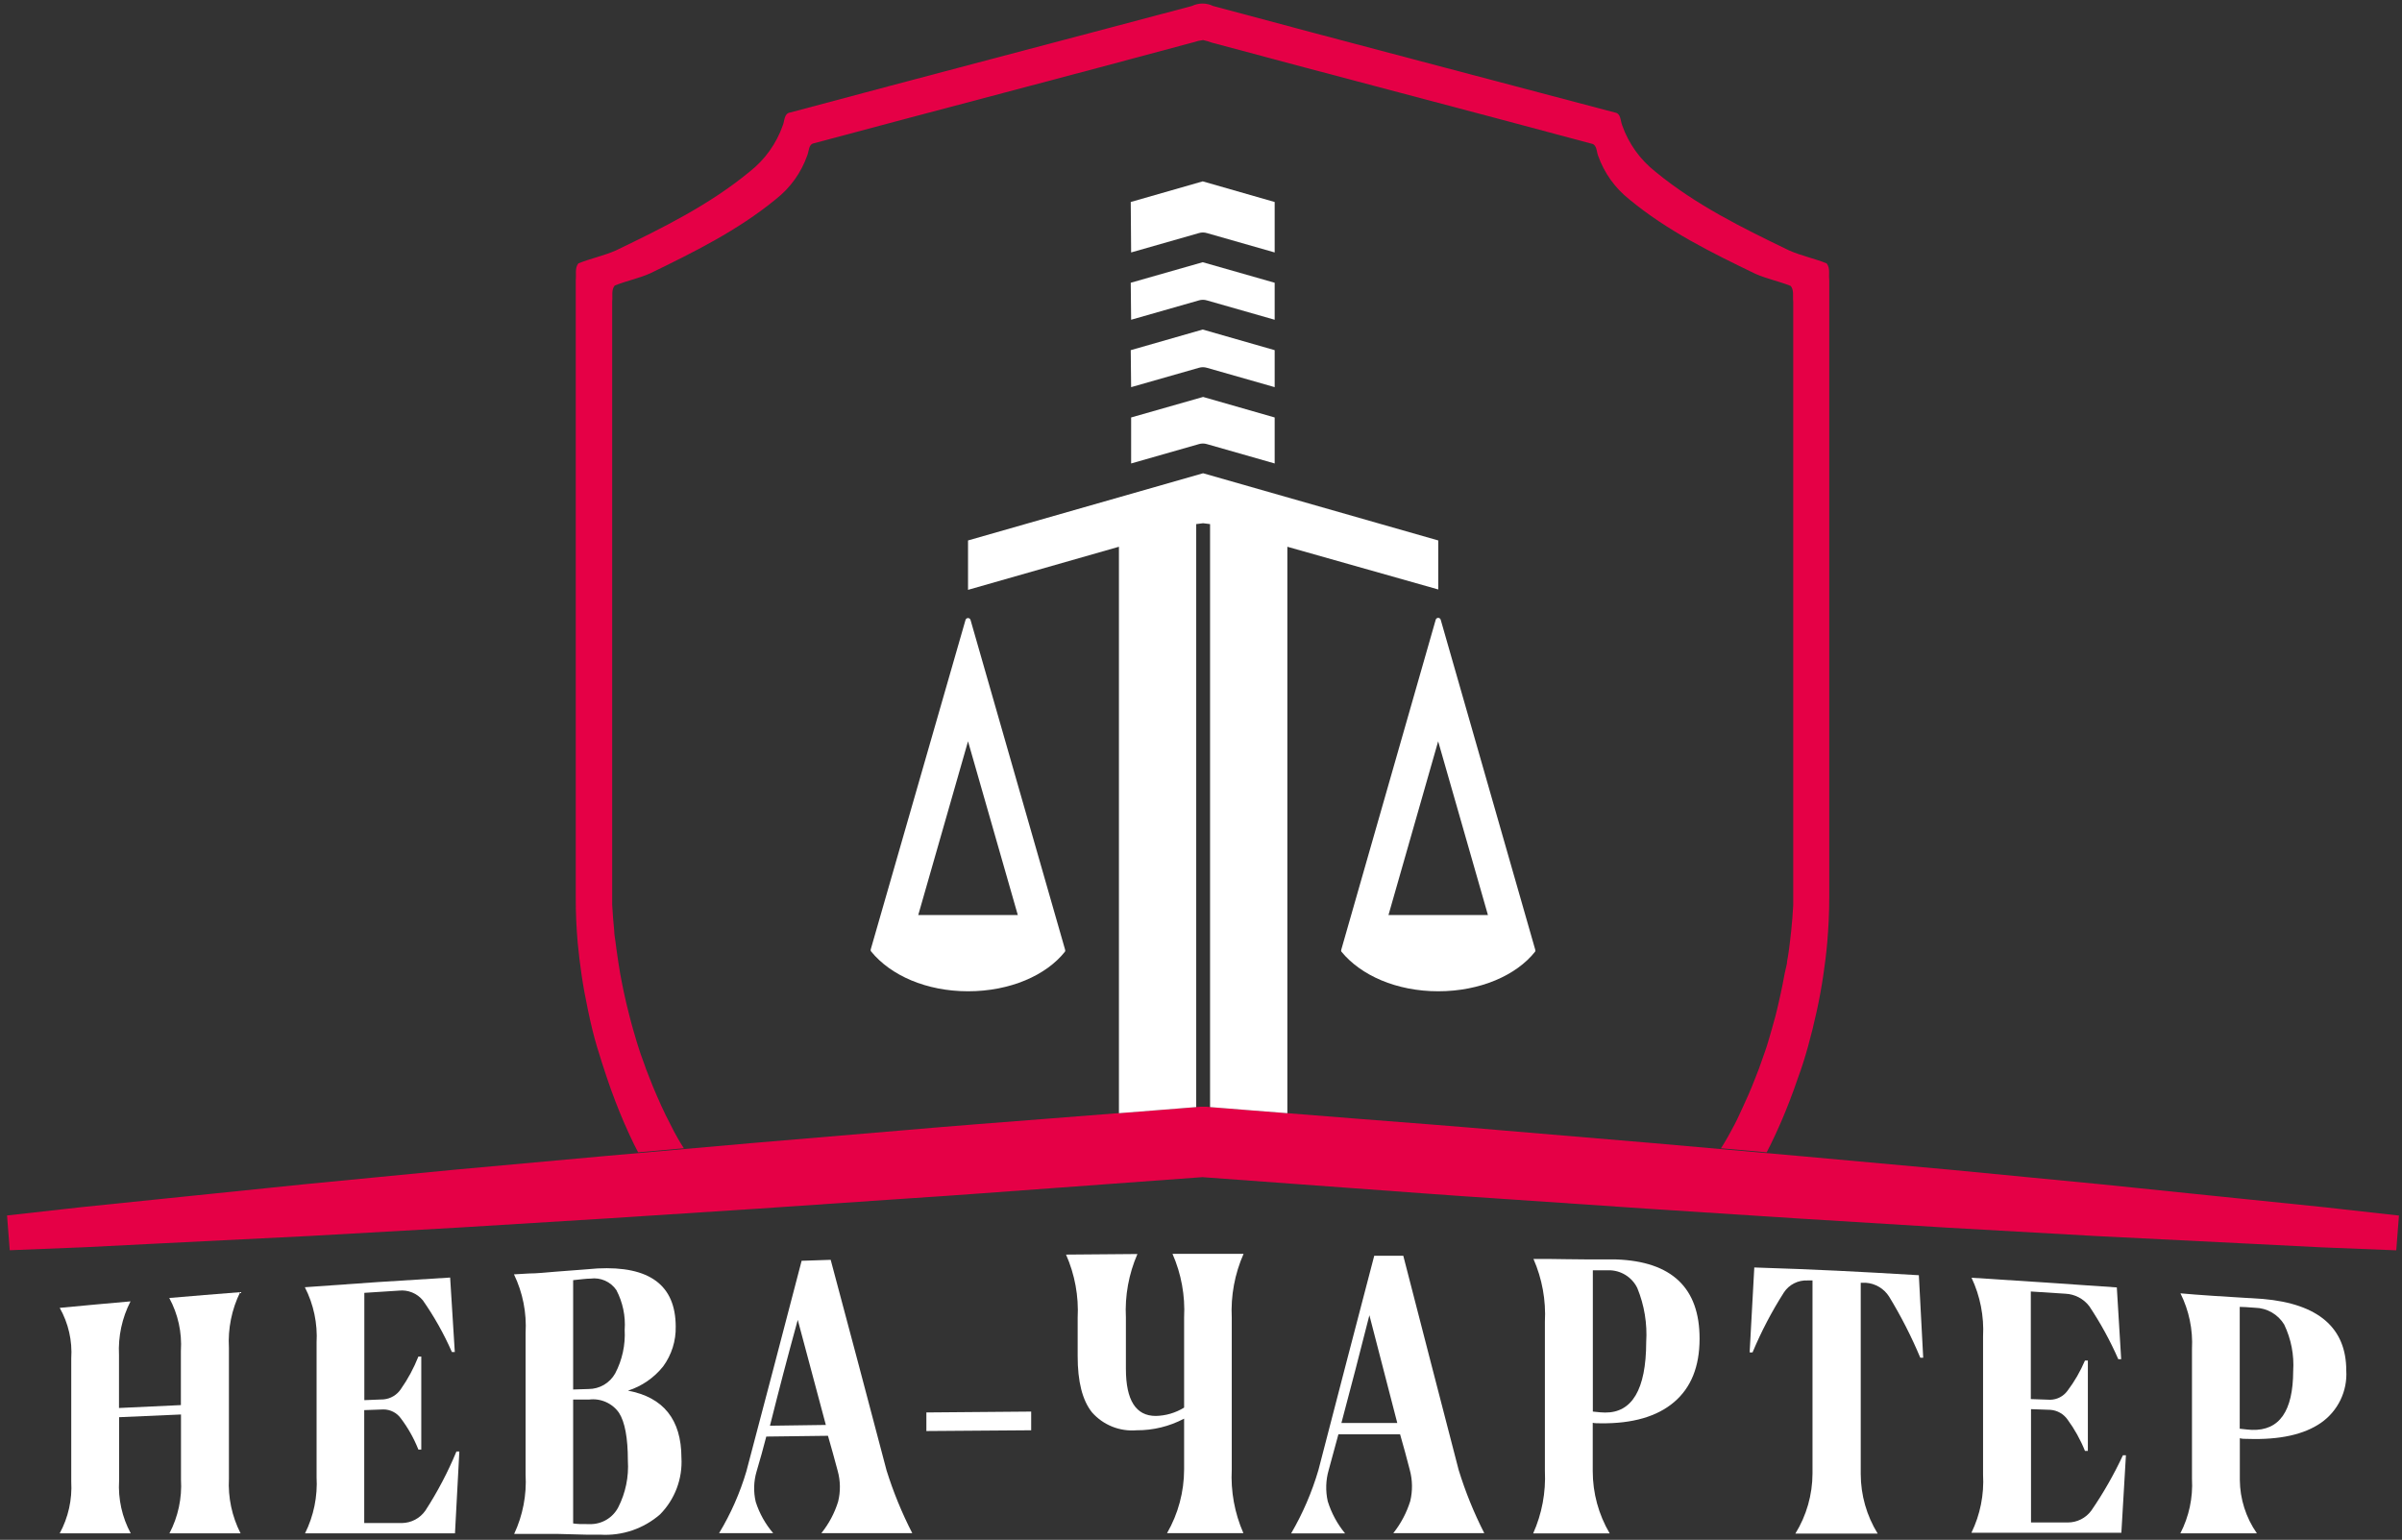 <?xml version="1.0" encoding="UTF-8"?> <svg xmlns="http://www.w3.org/2000/svg" width="248" height="159" viewBox="0 0 248 159" fill="none"><rect x="0" y="0" width="248" height="159" fill="#333333" stroke="none"/> <path d="M23.636 139.177C23.636 144.577 23.636 147.277 23.636 152.677C23.535 154.632 23.949 156.58 24.836 158.327H17.496C18.39 156.615 18.801 154.693 18.686 152.767C18.686 150.087 18.686 148.767 18.686 146.057L12.296 146.337V152.897C12.186 154.783 12.602 156.662 13.496 158.327H6.166C7.051 156.692 7.463 154.843 7.356 152.987V140.267C7.477 138.448 7.063 136.633 6.166 135.047C9.086 134.767 10.556 134.637 13.476 134.377C12.599 136.086 12.189 137.997 12.286 139.917C12.286 142.107 12.286 143.197 12.286 145.387L18.676 145.087V139.487C18.798 137.59 18.382 135.697 17.476 134.027C20.406 133.777 21.866 133.657 24.796 133.427C23.922 135.212 23.522 137.192 23.636 139.177V139.177Z" fill="white"></path> <path d="M47.126 149.877H47.426L46.976 158.327H31.496C32.391 156.523 32.801 154.517 32.686 152.507C32.686 146.967 32.686 144.187 32.686 138.647C32.8 136.663 32.382 134.685 31.476 132.917C37.476 132.477 40.476 132.277 46.476 131.917C46.666 134.987 46.766 136.527 46.956 139.607H46.656C45.834 137.732 44.829 135.943 43.656 134.267C43.36 133.91 42.981 133.632 42.551 133.458C42.122 133.283 41.657 133.217 41.196 133.267L37.616 133.497C37.616 137.927 37.616 140.137 37.616 144.577L39.616 144.497C39.971 144.463 40.315 144.35 40.621 144.166C40.927 143.983 41.188 143.734 41.386 143.437C42.12 142.392 42.727 141.264 43.196 140.077H43.496C43.496 143.917 43.496 145.837 43.496 149.677H43.196C42.74 148.527 42.131 147.444 41.386 146.457C41.182 146.174 40.915 145.944 40.606 145.784C40.297 145.624 39.954 145.54 39.606 145.536L37.606 145.607C37.606 150.267 37.606 152.607 37.606 157.267H41.496C41.972 157.26 42.44 157.141 42.861 156.919C43.281 156.696 43.643 156.377 43.916 155.987C45.17 154.052 46.245 152.007 47.126 149.877V149.877Z" fill="white"></path> <path d="M64.836 143.597C68.506 144.277 70.346 146.597 70.356 150.507C70.419 151.583 70.256 152.66 69.877 153.67C69.498 154.679 68.912 155.598 68.156 156.367C66.453 157.852 64.232 158.607 61.976 158.467H60.536L57.476 158.387H54.646H53.086C53.981 156.473 54.387 154.366 54.266 152.257C54.266 146.417 54.266 143.487 54.266 137.647C54.388 135.557 53.975 133.471 53.066 131.587L54.626 131.497C55.396 131.497 56.336 131.397 57.426 131.307L60.316 131.087L61.686 130.977C67.066 130.707 69.756 132.707 69.766 136.977C69.798 138.456 69.341 139.904 68.466 141.097C67.529 142.269 66.266 143.139 64.836 143.597V143.597ZM64.496 137.317C64.598 135.893 64.3 134.47 63.636 133.207C63.344 132.782 62.94 132.446 62.468 132.238C61.997 132.03 61.477 131.956 60.966 132.027C60.526 132.027 59.966 132.107 59.176 132.187C59.176 136.707 59.176 138.957 59.176 143.477L60.766 143.427C61.326 143.427 61.876 143.278 62.36 142.995C62.843 142.712 63.242 142.305 63.516 141.817C64.243 140.433 64.582 138.878 64.496 137.317V137.317ZM60.876 157.377C61.479 157.394 62.075 157.242 62.597 156.938C63.118 156.634 63.544 156.19 63.826 155.657C64.589 154.163 64.934 152.49 64.826 150.817C64.826 148.477 64.516 146.817 63.906 145.877C63.562 145.389 63.091 145.005 62.545 144.766C61.999 144.526 61.398 144.44 60.806 144.517H59.176C59.176 149.637 59.176 152.187 59.176 157.307C59.496 157.367 60.056 157.387 60.876 157.377V157.377Z" fill="white"></path> <path d="M94.186 158.307H84.806C85.584 157.339 86.171 156.233 86.536 155.047C86.794 154 86.776 152.905 86.486 151.867C86.096 150.427 85.906 149.707 85.486 148.257L79.116 148.337C78.736 149.777 78.546 150.497 78.116 151.937C77.814 152.958 77.783 154.04 78.026 155.077C78.404 156.263 79.016 157.361 79.826 158.307H74.246C75.449 156.314 76.393 154.177 77.056 151.947C79.336 143.297 80.486 138.947 82.766 130.187L85.766 130.087C88.076 138.737 89.236 143.087 91.536 151.837C92.234 154.065 93.12 156.229 94.186 158.307V158.307ZM79.496 147.217L85.266 147.137C84.106 142.787 83.526 140.617 82.366 136.287C81.166 140.677 80.596 142.857 79.496 147.217Z" fill="white"></path> <path d="M127.176 136.077C127.176 142.337 127.176 145.477 127.176 151.737C127.059 153.99 127.47 156.24 128.376 158.307H120.496C121.646 156.308 122.253 154.043 122.256 151.737V146.487C120.744 147.288 119.057 147.7 117.346 147.687C116.488 147.759 115.625 147.629 114.826 147.308C114.027 146.987 113.315 146.483 112.746 145.837C111.753 144.597 111.259 142.653 111.266 140.007V136.087C111.384 133.843 110.973 131.602 110.066 129.547L117.436 129.487C116.539 131.552 116.131 133.797 116.246 136.047V141.337C116.246 144.59 117.276 146.213 119.336 146.207C120.369 146.186 121.377 145.889 122.256 145.347V136.037C122.374 133.783 121.963 131.533 121.056 129.467H128.396C127.48 131.545 127.062 133.808 127.176 136.077V136.077Z" fill="white"></path> <path d="M153.246 158.307H143.856C144.639 157.321 145.232 156.199 145.606 154.997C145.858 153.936 145.841 152.829 145.556 151.777C145.176 150.317 144.976 149.577 144.556 148.107H138.186L137.186 151.786C136.881 152.838 136.847 153.949 137.086 155.017C137.462 156.229 138.07 157.356 138.876 158.337H133.306C134.507 156.275 135.454 154.076 136.126 151.786C138.426 142.916 139.576 138.487 141.886 129.667H144.886C147.176 138.547 148.316 142.977 150.606 151.797C151.296 154.039 152.18 156.217 153.246 158.307V158.307ZM138.496 146.937H144.266L141.386 135.807C140.256 140.267 139.676 142.487 138.496 146.937Z" fill="white"></path> <path d="M165.276 146.967C164.936 146.967 164.666 146.967 164.446 146.917V151.917C164.446 154.174 165.051 156.391 166.196 158.337H158.296C159.199 156.311 159.614 154.102 159.506 151.887C159.506 145.727 159.506 142.647 159.506 136.487C159.625 134.261 159.221 132.038 158.326 129.997H159.886C160.886 129.997 162.286 130.047 164.106 130.047H166.856C172.616 130.247 175.486 132.997 175.476 138.237C175.476 141.117 174.596 143.287 172.846 144.777C171.096 146.267 168.566 147.007 165.276 146.967ZM169.966 138.587C170.086 136.678 169.772 134.766 169.046 132.997C168.773 132.437 168.345 131.967 167.814 131.643C167.282 131.318 166.669 131.153 166.046 131.167C165.276 131.167 164.746 131.167 164.456 131.167C164.456 137.007 164.456 139.927 164.456 145.757C165.076 145.827 165.456 145.857 165.716 145.857C168.496 145.887 169.956 143.487 169.966 138.587V138.587Z" fill="white"></path> <path d="M198.116 131.677L198.566 140.197H198.266C197.352 138.016 196.276 135.906 195.046 133.887C194.786 133.477 194.433 133.134 194.016 132.886C193.599 132.638 193.13 132.49 192.646 132.457H192.116C192.116 140.357 192.116 144.307 192.116 152.207C192.119 154.379 192.725 156.508 193.866 158.357H185.366C186.517 156.493 187.129 154.347 187.136 152.157C187.136 144.157 187.136 140.157 187.136 132.217H186.606C186.133 132.196 185.664 132.298 185.242 132.512C184.819 132.725 184.459 133.044 184.196 133.437C182.935 135.409 181.848 137.487 180.946 139.647H180.646C180.846 136.137 180.936 134.387 181.126 130.877C187.926 131.097 191.326 131.277 198.116 131.677Z" fill="white"></path> <path d="M219.186 150.267H219.496C219.306 153.477 219.216 155.087 219.026 158.267H203.546C204.45 156.401 204.863 154.336 204.746 152.267C204.746 146.557 204.746 143.707 204.746 137.997C204.856 135.909 204.447 133.827 203.556 131.937C209.556 132.317 212.556 132.517 218.556 132.937L219.006 140.346H218.706C217.869 138.435 216.865 136.601 215.706 134.867C215.414 134.489 215.044 134.179 214.621 133.958C214.198 133.737 213.733 133.61 213.256 133.587L209.676 133.357C209.676 137.797 209.676 140.017 209.676 144.467L211.676 144.536C212.024 144.531 212.365 144.445 212.674 144.286C212.983 144.126 213.251 143.897 213.456 143.617C214.187 142.652 214.795 141.601 215.266 140.487H215.566C215.566 144.217 215.566 146.086 215.566 149.816H215.266C214.804 148.665 214.2 147.577 213.466 146.577C213.263 146.289 212.999 146.051 212.693 145.878C212.387 145.705 212.047 145.602 211.696 145.577L209.696 145.507C209.696 150.187 209.696 152.507 209.696 157.207H213.496C213.969 157.208 214.436 157.097 214.859 156.883C215.281 156.669 215.647 156.359 215.926 155.977C217.169 154.167 218.259 152.257 219.186 150.267V150.267Z" fill="white"></path> <path d="M232.086 148.577C231.756 148.577 231.476 148.577 231.256 148.507C231.256 150.227 231.256 151.077 231.256 152.797C231.269 154.776 231.883 156.704 233.016 158.327H225.116C226.013 156.591 226.427 154.647 226.316 152.697C226.316 147.327 226.316 144.697 226.316 139.277C226.42 137.296 226.01 135.322 225.126 133.547L226.686 133.677C227.686 133.757 229.086 133.847 230.896 133.957L233.646 134.127C239.386 134.627 242.246 137.127 242.246 141.517C242.311 142.565 242.105 143.612 241.648 144.558C241.191 145.504 240.498 146.316 239.636 146.917C237.896 148.127 235.376 148.687 232.086 148.577ZM236.766 141.577C236.874 139.92 236.554 138.263 235.836 136.767C235.521 136.25 235.081 135.821 234.557 135.518C234.033 135.216 233.441 135.05 232.836 135.037C232.069 134.977 231.539 134.947 231.246 134.947C231.246 139.947 231.246 142.497 231.246 147.527C231.866 147.6 232.286 147.64 232.506 147.647C235.346 147.737 236.756 145.707 236.766 141.557V141.577Z" fill="white"></path> <path d="M106.466 147.687L95.646 147.767V145.847L106.466 145.757V147.687Z" fill="white"></path> <path d="M124.216 121.557L139.356 122.667C144.496 123.037 149.636 123.437 154.776 123.767L170.206 124.817L185.636 125.817L201.066 126.767L216.506 127.637L231.956 128.407L239.676 128.797L247.406 129.107L247.686 125.517L239.996 124.657L232.306 123.867L216.916 122.287L201.496 120.797L186.096 119.397L170.696 118.037L155.286 116.737C150.146 116.287 145.016 115.897 139.876 115.497L124.496 114.277H124.216H123.936L108.496 115.487C103.356 115.887 98.226 116.277 93.086 116.727L77.676 118.027L62.276 119.387L46.876 120.787L31.496 122.277L16.106 123.857L8.416 124.647L0.726 125.507L1.006 129.097L8.736 128.787L16.456 128.397L31.906 127.627L47.346 126.757L62.776 125.807L78.206 124.807L93.636 123.757C98.776 123.427 103.916 123.027 109.056 122.657L124.196 121.547" fill="#E50046"></path> <path d="M124.216 4.137C123.876 4.18 123.541 4.257 123.216 4.367C110.216 7.877 97.106 11.287 84.066 14.787C83.466 14.877 83.536 15.597 83.356 16.026C82.73 17.82 81.602 19.396 80.106 20.567C76.186 23.787 71.616 26.047 67.106 28.236C65.926 28.756 64.656 29.006 63.466 29.486C63.096 29.936 63.276 30.587 63.206 31.127C63.206 50.767 63.206 70.41 63.206 90.056C63.206 90.576 63.206 91.056 63.206 91.606C63.206 92.156 63.206 92.317 63.206 92.666V93.427L63.296 94.776C63.336 95.23 63.376 95.67 63.416 96.097C63.416 96.507 63.506 96.906 63.556 97.306C63.606 97.707 63.666 98.197 63.736 98.636L63.856 99.447L64.036 100.557L64.246 101.657L64.426 102.527L64.666 103.597C64.776 104.067 64.886 104.517 65.006 104.967C65.126 105.417 65.236 105.867 65.366 106.297C65.496 106.727 65.616 107.177 65.746 107.597C65.876 108.017 65.916 108.147 66.006 108.417C66.096 108.687 66.236 109.117 66.356 109.417C66.476 109.717 66.576 110.047 66.686 110.347L67.076 111.347C67.316 111.967 67.556 112.557 67.796 113.097C68.126 113.867 68.446 114.567 68.746 115.177C69.046 115.787 69.356 116.397 69.606 116.867C70.206 117.977 70.606 118.567 70.606 118.567L65.886 118.987C65.886 118.987 65.256 117.837 64.386 115.817C63.856 114.577 63.236 113.017 62.626 111.187C62.296 110.187 61.966 109.187 61.626 108.047C61.286 106.907 60.996 105.687 60.726 104.397C60.456 103.107 60.236 101.957 60.046 100.667C59.886 99.587 59.756 98.487 59.646 97.356C59.516 95.837 59.436 94.266 59.446 92.656C59.446 71.41 59.446 50.166 59.446 28.927C59.516 28.357 59.326 27.677 59.716 27.197C60.976 26.686 62.326 26.416 63.576 25.866C68.396 23.547 73.236 21.157 77.386 17.736C78.968 16.498 80.162 14.832 80.826 12.937C81.016 12.476 80.946 11.707 81.586 11.617C95.406 7.907 109.256 4.297 123.066 0.617C123.406 0.452 123.778 0.366 124.156 0.366C124.534 0.366 124.906 0.452 125.246 0.617C139.056 4.337 152.906 7.947 166.726 11.617C167.366 11.707 167.296 12.476 167.486 12.937C168.15 14.832 169.344 16.498 170.926 17.736C175.076 21.157 179.926 23.547 184.736 25.866C185.986 26.416 187.336 26.686 188.596 27.197C188.986 27.677 188.796 28.357 188.866 28.927C188.866 50.166 188.866 71.41 188.866 92.656C188.866 94.266 188.786 95.837 188.656 97.356C188.556 98.487 188.416 99.587 188.256 100.667C188.066 101.957 187.836 103.207 187.576 104.397C187.316 105.587 186.996 106.897 186.676 108.047C186.356 109.197 186.036 110.217 185.676 111.187C185.056 113.017 184.436 114.577 183.906 115.817C183.036 117.817 182.406 118.987 182.406 118.987L177.686 118.567C177.686 118.567 178.086 117.977 178.686 116.867C178.936 116.397 179.236 115.867 179.546 115.177C179.856 114.487 180.166 113.867 180.496 113.097C180.736 112.557 180.976 111.967 181.216 111.347L181.606 110.347C181.719 110.047 181.829 109.737 181.936 109.417C182.056 109.077 182.176 108.727 182.286 108.417C182.396 108.107 182.466 107.877 182.546 107.597C182.626 107.317 182.806 106.747 182.926 106.297C183.046 105.847 183.176 105.417 183.296 104.967C183.416 104.517 183.516 104.067 183.626 103.597L183.866 102.527L184.046 101.657L184.256 100.557L184.496 99.487C184.496 99.216 184.586 98.947 184.616 98.677C184.686 98.237 184.746 97.796 184.796 97.347C184.846 96.897 184.896 96.546 184.936 96.136C184.976 95.727 185.016 95.266 185.056 94.817L185.146 93.466V92.707C185.146 92.356 185.146 92.007 185.146 91.647C185.146 91.287 185.146 90.647 185.146 90.097C185.146 70.457 185.146 50.813 185.146 31.166C185.076 30.627 185.256 29.977 184.886 29.526C183.696 29.047 182.426 28.797 181.246 28.276C176.706 26.087 172.136 23.826 168.246 20.607C166.754 19.432 165.626 17.858 164.996 16.067C164.826 15.636 164.886 14.916 164.286 14.826C151.286 11.326 138.176 7.917 125.136 4.407C124.836 4.295 124.529 4.205 124.216 4.137V4.137Z" fill="#E50046"></path> <path d="M148.226 64.016C148.238 63.955 148.271 63.9 148.319 63.86C148.368 63.82 148.428 63.798 148.491 63.798C148.554 63.798 148.614 63.82 148.663 63.86C148.711 63.9 148.744 63.955 148.756 64.016L158.496 98.016C158.515 98.055 158.525 98.098 158.525 98.141C158.525 98.185 158.515 98.228 158.496 98.266C156.566 100.707 152.826 102.357 148.496 102.357C144.166 102.357 140.496 100.707 138.496 98.266C138.477 98.228 138.467 98.185 138.467 98.141C138.467 98.098 138.477 98.055 138.496 98.016L148.226 64.016ZM148.486 76.546L143.356 94.487H153.626L148.486 76.546Z" fill="white"></path> <path d="M99.686 64.016C99.702 63.96 99.736 63.91 99.783 63.874C99.83 63.839 99.887 63.819 99.946 63.819C100.005 63.819 100.062 63.839 100.109 63.874C100.156 63.91 100.19 63.96 100.206 64.016L109.956 98.016C109.975 98.055 109.985 98.098 109.985 98.141C109.985 98.185 109.975 98.228 109.956 98.266C108.026 100.707 104.296 102.357 99.956 102.357C95.616 102.357 91.956 100.707 89.956 98.266C89.926 98.233 89.906 98.192 89.897 98.148C89.888 98.104 89.891 98.059 89.906 98.016L99.686 64.016ZM99.946 76.546L94.806 94.487H105.086L99.946 76.546Z" fill="white"></path> <path d="M99.946 55.806V60.907L115.526 56.457V114.947L119.226 114.657L122.366 114.407L123.506 114.317V54.117L124.216 54.027L124.936 54.117V114.317L126.076 114.407L129.216 114.657L132.916 114.947V56.457L148.496 60.867V55.806L124.216 48.867L99.946 55.806Z" fill="white"></path> <path d="M116.786 26.067L123.786 24.067C124.053 23.986 124.338 23.986 124.606 24.067L131.606 26.067V20.857L124.176 18.727L116.746 20.857L116.786 26.067Z" fill="white"></path> <path d="M116.786 33.017L123.786 31.017C124.053 30.936 124.338 30.936 124.606 31.017L131.606 33.017V29.197L124.176 27.076L116.746 29.197L116.786 33.017Z" fill="white"></path> <path d="M116.786 39.977L123.786 37.977C124.053 37.897 124.338 37.897 124.606 37.977L131.606 39.977V36.157L124.176 34.027L116.746 36.157L116.786 39.977Z" fill="white"></path> <path d="M124.216 40.987L116.786 43.107V47.857L123.786 45.857C124.053 45.776 124.338 45.776 124.606 45.857L131.606 47.857V43.107L124.216 40.987Z" fill="white"></path> </svg> 